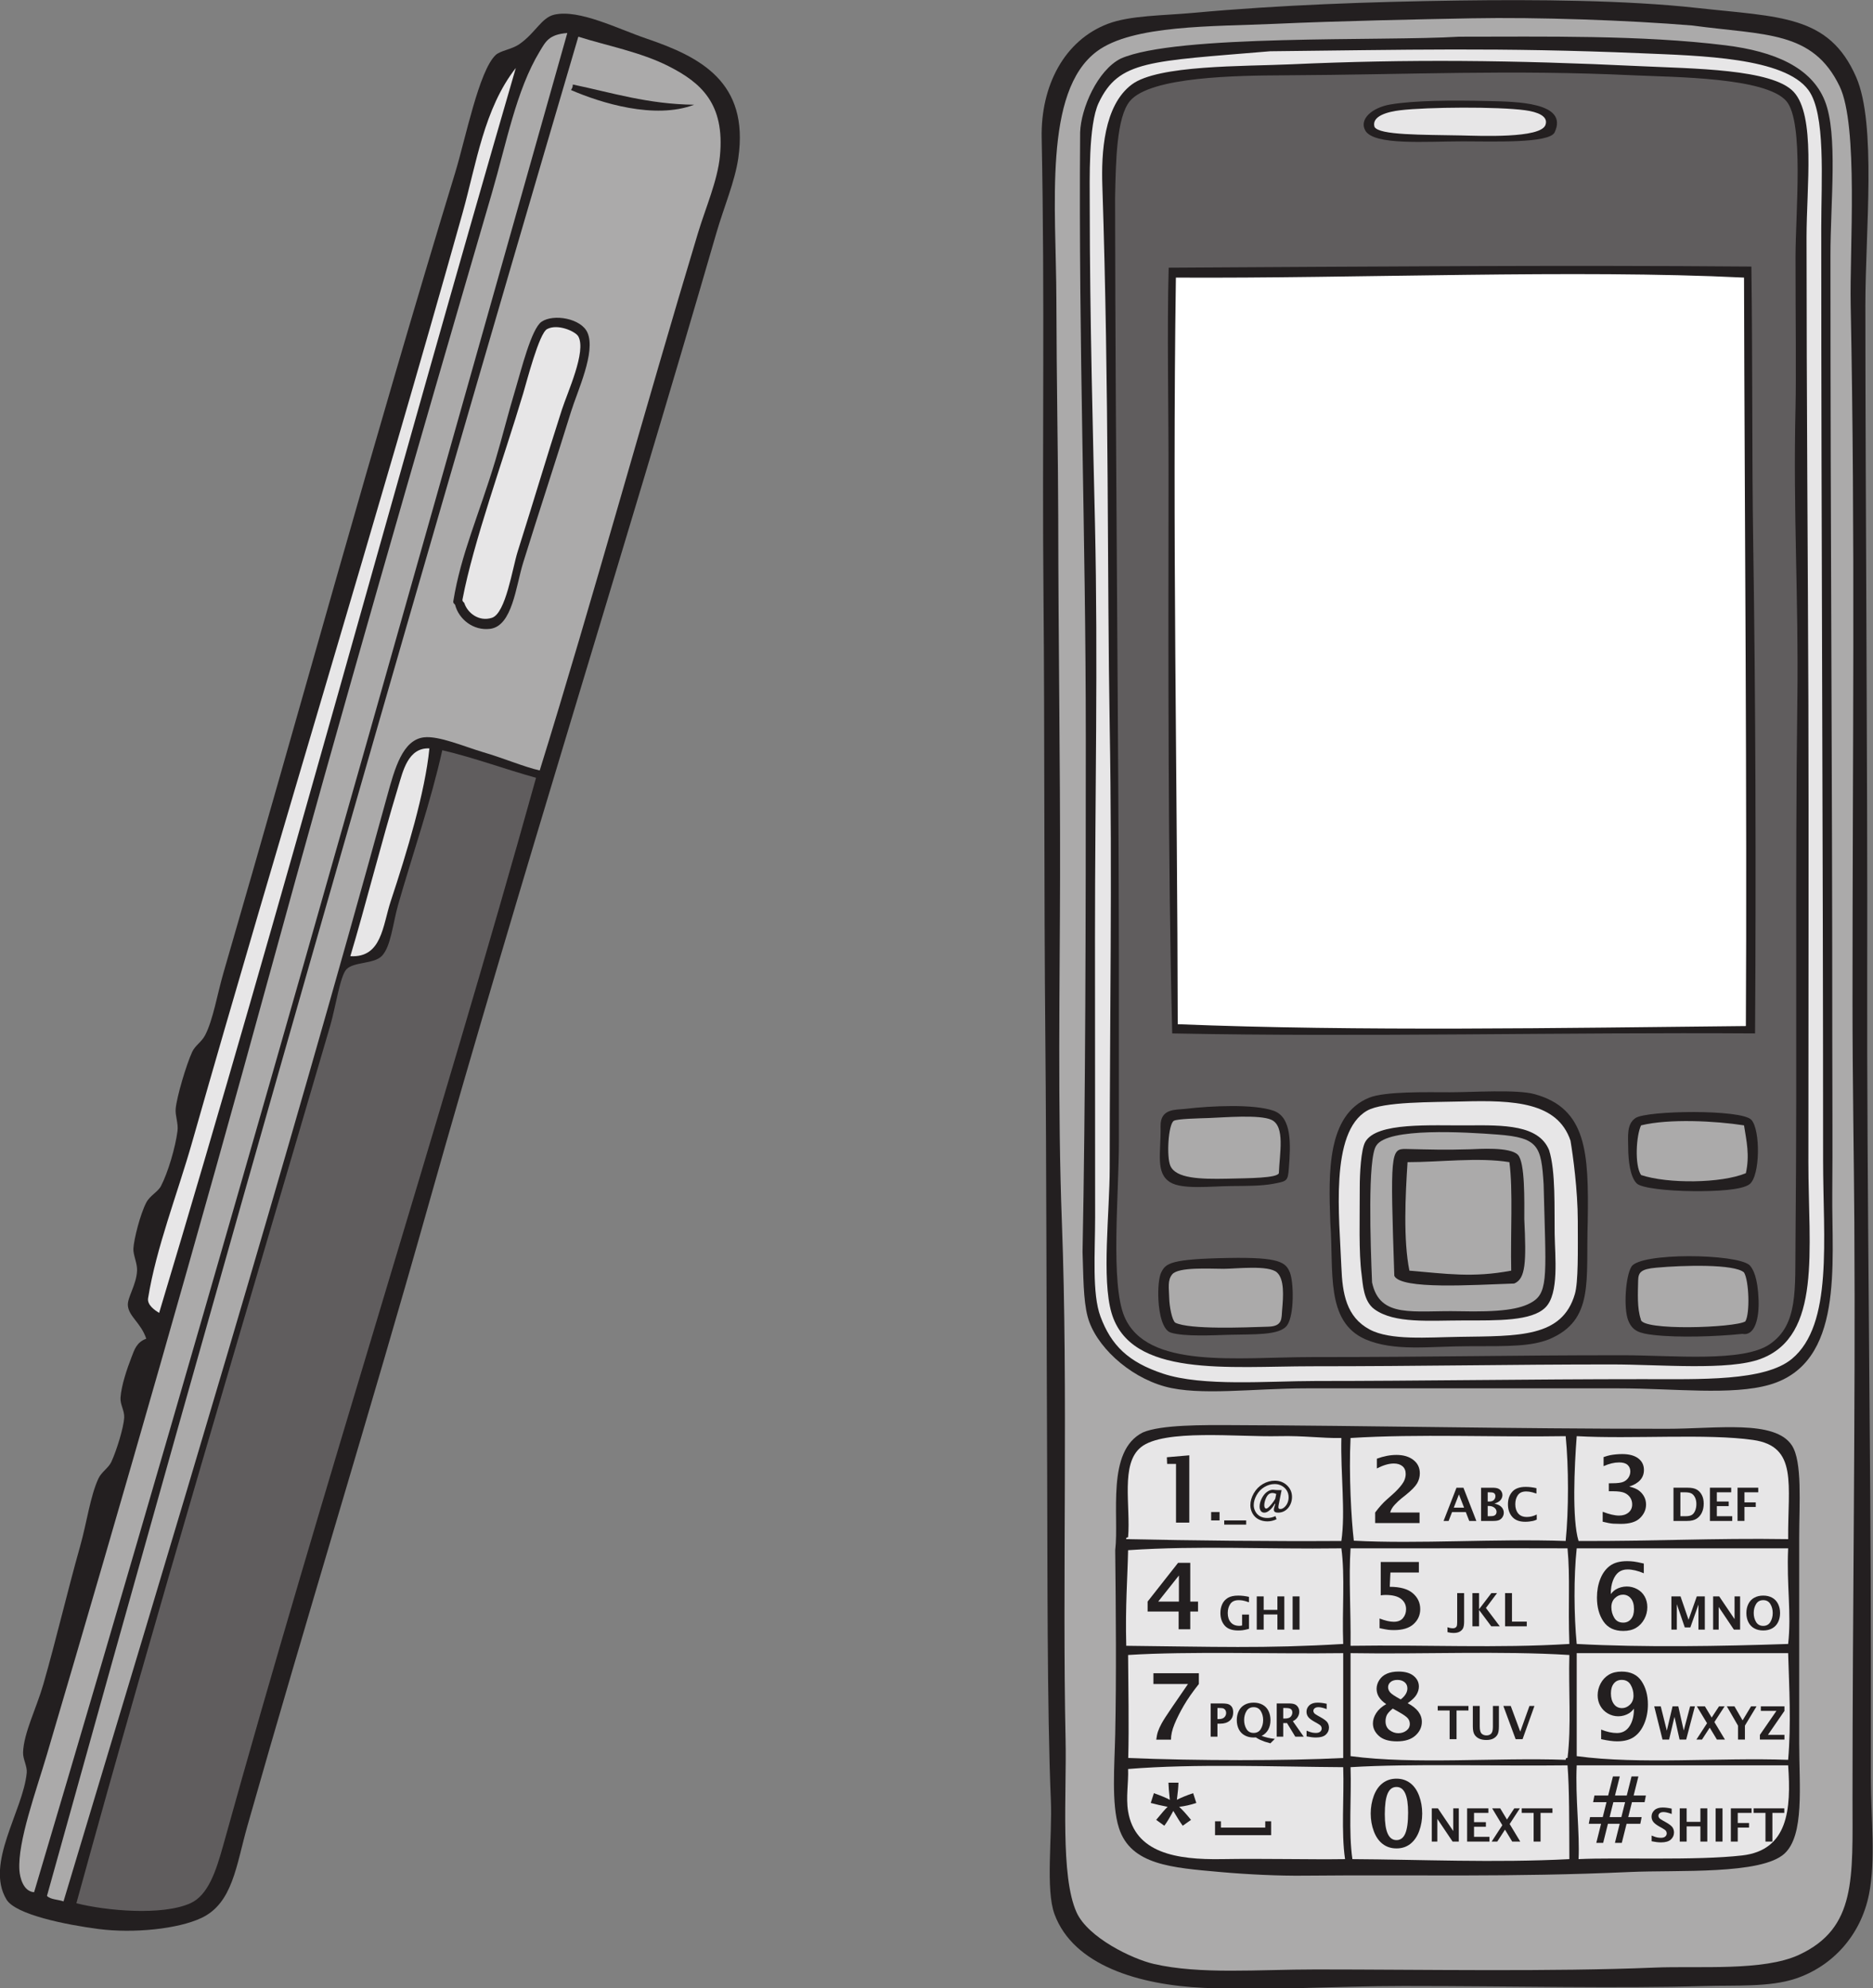 <?xml version="1.0" encoding="UTF-8" standalone="no"?>
<svg
   xmlns:dc="http://purl.org/dc/elements/1.1/"
   xmlns:cc="http://creativecommons.org/ns#"
   xmlns:rdf="http://www.w3.org/1999/02/22-rdf-syntax-ns#"
   xmlns:svg="http://www.w3.org/2000/svg"
   xmlns="http://www.w3.org/2000/svg"
   viewBox="0 0 651.8 691.707"
   height="691.707"
   width="651.8"
   xml:space="preserve"
   id="svg2"
   version="1.1"><rect x="0" y="0" width="651.8" height="691.707" fill="#808080" stroke="none"/><defs
     id="defs6" /><g
     transform="matrix(1.333,0,0,-1.333,0,691.707)"
     id="g10"><g
       transform="scale(0.1)"
       id="g12"><path
         id="path14"
         style="fill:#231f20;fill-opacity:1;fill-rule:evenodd;stroke:none"
         d="m 381.82,1694.91 c -13.871,41.43 -45.281,57.41 -47.996,86.41 -1.929,20.61 22.383,54.12 23.996,91.21 0.856,19.63 -10.5,40.94 -9.597,57.6 1.347,24.61 17.855,89.78 33.597,120 9.711,18.63 30.414,27.85 38.399,43.2 18.472,35.49 37.847,101.53 43.203,143.99 2.5,19.82 -6.367,39.23 -4.801,57.59 2.613,30.65 27.77,115.69 43.199,148.81 7.754,16.64 24.504,25.73 33.602,43.21 20.973,40.31 31.859,107.67 48,163.19 202.687,697.08 390.586,1386.6 604.798,2088 26.95,88.24 62.06,266.08 105.6,307.2 12.77,12.06 41.63,14.36 62.4,28.8 41.83,29.07 57.33,69.25 91.2,76.8 64.98,14.49 165.76,-37.17 240,-62.4 140.69,-47.82 268.73,-113.38 240,-312 -8.9,-61.52 -37.87,-128.67 -57.6,-196.8 C 1623.04,3727.73 1358.96,2896.75 1116.23,2035.71 967.047,1506.57 801.809,971.926 645.82,422.922 c -29.394,-103.457 -38.164,-201.387 -120,-240 -60.984,-28.77 -177.054,-40.762 -268.8,-28.789 -84.934,11.055 -216.2,37.48 -239.993,76.797 -56.824,93.886 43.52,231.875 52.797,331.187 1.559,16.684 -10.172,35.434 -9.598,52.793 1.66,50.957 35.008,115.707 52.8,177.621 33.676,117.168 62.36,240.899 96,359.999 17.871,63.28 26.356,130.86 47.993,177.6 7.738,16.7 26.265,27.42 33.601,43.2 14.344,30.82 32.262,90.63 33.609,115.2 1.04,19.18 -10.929,34.12 -9.605,52.79 2.316,32.72 17.5,76.33 28.797,105.61 7.609,19.72 13.254,38.69 38.398,47.98 v 0" /><path
         id="path16"
         style="fill:#abaaaa;fill-opacity:1;fill-rule:evenodd;stroke:none"
         d="M 1481.02,5102.92 C 1022.36,3479.99 566.301,1854.45 89.023,250.129 c -28.039,1.949 -37.098,37.773 -38.402,57.598 -4.879,74.199 43.523,205.933 72,302.402 198.262,671.521 396.242,1360.981 580.801,2035.191 188.687,689.31 381.658,1357.74 580.798,2040 38.1,130.52 63.22,267.98 124.8,369.6 15.5,25.57 23.68,44.27 72,48 v 0" /><path
         id="path18"
         style="fill:#abaaaa;fill-opacity:1;fill-rule:evenodd;stroke:none"
         d="m 122.621,240.52 c 452.438,1627.56 914.399,3245.61 1387.199,4852.8 75.98,-23.91 162.55,-40.05 235.2,-76.8 84.3,-42.64 148.02,-97.36 134.41,-235.2 -6.38,-64.55 -37.08,-133.63 -57.61,-201.6 -136,-450.34 -277.89,-967.22 -412.8,-1401.6 -41.32,9.34 -91.29,31.06 -148.8,48 -46.54,13.72 -114.73,43.12 -153.6,38.4 -55.49,-6.73 -75.83,-80.21 -96,-153.6 C 744.457,2142.41 450.879,1174.48 165.82,226.125 c -13.961,5.234 -33.906,4.492 -43.199,14.395 z m 1156.809,3307.2 c 58.35,7.21 67.34,111.57 86.39,172.8 42.65,137.07 86.27,269.05 124.8,393.6 16.95,54.77 65.07,155.92 43.2,206.4 -16.33,37.71 -88.84,50.02 -120,28.8 -26.61,-18.12 -53.65,-128.03 -67.2,-172.8 -19.9,-65.76 -36.59,-133.23 -52.8,-187.2 -43.37,-144.44 -90.58,-246.26 -110.4,-369.6 -0.92,-5.7 4.19,-7.24 4.8,-9.6 9.67,-37.35 47.47,-67.8 91.21,-62.4 z m 532.79,1368 c -121.67,1.53 -214.83,31.57 -316.8,52.8 0.21,-6.61 -2.26,-10.54 -4.8,-14.4 77.82,-33.81 218.4,-77.52 321.6,-38.4 v 0" /><path
         id="path20"
         style="fill:#605d5e;fill-opacity:1;fill-rule:evenodd;stroke:none"
         d="m 199.426,221.32 c 210.773,767.578 437.168,1519.43 662.394,2289.61 14.739,50.39 25.993,131.81 43.203,148.79 19.274,19.02 70.375,13.05 91.2,33.6 24.367,24.05 29.417,86.16 43.207,134.4 37.11,129.89 85.62,269.61 115.2,403.2 85.42,-20.18 162.13,-49.06 244.8,-72 C 1147.78,2254.89 840.582,1301.48 583.422,374.91 564.039,305.07 543.391,242.141 497.02,221.32 c -73.692,-33.086 -220.532,-19.55 -297.594,0 v 0" /><path
         id="path22"
         style="fill:#e7e6e7;fill-opacity:1;fill-rule:evenodd;stroke:none"
         d="M 1346.62,5011.72 C 1033.39,3934.57 733.328,2818.61 415.422,1762.12 c -11.067,7.01 -31.645,20.72 -28.801,38.4 21.277,132.34 76.106,270.66 115.199,408.01 226.598,795.99 480.934,1622.39 705.6,2423.99 36.41,129.91 56.03,272.89 139.2,379.2 v 0" /><path
         id="path24"
         style="fill:#e7e6e7;fill-opacity:1;fill-rule:evenodd;stroke:none"
         d="m 914.625,2693.32 c 38.969,129.75 80.609,296.08 124.805,441.6 12.51,41.2 25.67,103.19 81.59,100.8 -11.21,-114.36 -58.77,-271.42 -100.79,-398.4 -21.414,-64.66 -23.281,-148.66 -105.605,-144 v 0" /><path
         id="path26"
         style="fill:#e7e6e7;fill-opacity:1;fill-rule:evenodd;stroke:none"
         d="m 1212.23,3614.92 c -0.78,2.44 -5.9,3.85 -4.81,9.6 28.38,150.05 106.84,365.25 158.4,537.61 9.49,31.7 41.56,156.89 62.4,167.99 27.87,14.84 74.42,-6.1 81.6,-19.2 21.47,-39.17 -28.06,-144.92 -43.2,-192 -41.17,-128.04 -71.15,-230.34 -115.2,-369.6 -13.72,-43.38 -30.96,-161.18 -67.2,-172.8 -34.16,-10.95 -63.95,13.01 -71.99,38.4 v 0" /><path
         id="path28"
         style="fill:#231f20;fill-opacity:1;fill-rule:evenodd;stroke:none"
         d="m 2719.43,4829.32 c -2.7,135.74 59.05,254.45 172.79,297.6 58.57,22.22 143.6,21.26 225.6,28.8 221.95,20.41 458.2,28.79 693.11,32.05 194.64,2.69 434.94,1.06 618.87,-19.36 217.59,-24.16 345.08,-17.88 416.02,-180.69 53.52,-122.81 24,-401.67 24,-595.2 0,-496.89 6.01,-1241.95 4.8,-1747.2 -1.29,-538.94 9.6,-1258.88 9.6,-1790.41 0,-99.097 0,-204.668 0,-307.183 0,-104.161 12.93,-212.989 -4.79,-302.403 C 4857.96,137.023 4783.48,56.535 4687.42,24.523 4619.76,1.965 4530.6,7.59 4452.23,5.324 c -234.84,-6.777 -488.87,0 -787.21,0 -185.72,0 -351.58,-12.598 -523.2,-4.805 C 2973.14,8.176 2802.49,59.172 2753.02,192.531 c -24.02,64.785 -5.56,203.594 -9.6,297.598 -10.08,234.648 -8.65,637.691 -9.6,840.001 -1.91,404.04 -1.89,833.63 -4.8,1147.19 -3.71,399.05 -1.72,815.29 -4.8,1147.2 -3.8,408.33 3.66,777.71 -4.79,1204.8 v 0" /><path
         id="path30"
         style="fill:#e7e6e7;fill-opacity:1;fill-rule:evenodd;stroke:none"
         d="m 2858.63,3821.32 c -4.65,208.72 -13.68,541.84 -13.68,830.4 0,67.31 -3.8,211.42 23.27,268.8 52.55,111.41 132.03,108.1 447.73,134.78 352.26,3.68 599.19,10.38 968.27,-5.18 157.12,-6.62 374.05,-11.14 436.8,-96 45.74,-61.83 33.6,-233.53 33.6,-360 0.01,-833.74 4.81,-1577.88 4.81,-2433.6 0,-205.53 26.64,-428.91 -81.61,-518.4 -71.11,-58.79 -238.76,-52.79 -388.8,-52.79 -297.69,0 -587.2,-4.81 -854.4,-4.81 -124.35,0 -294.86,-15.19 -398.4,19.2 -90.99,30.22 -135.24,73.93 -163.2,148.81 -22.39,59.98 -14.04,165.1 -14.04,259.2 0,268.81 -0.35,445.18 -0.35,729.59 0,380.38 8.06,716.51 0,1080 z m 38.39,-528 c 6.87,-393.24 0,-762.02 0,-1152 0,-117.56 -21.38,-290.16 4.8,-379.2 49.77,-169.22 304.57,-139.2 523.2,-139.2 285.67,0 513.91,4.81 782.4,4.81 127.6,0 305.55,-16.72 388.8,14.39 160.59,60.02 124.8,284.3 124.8,513.59 0,406.47 1.18,839.18 0,1200.01 -1.08,332.76 -4.8,813.11 -4.8,1214.4 0,131.65 24.08,317.04 -33.6,379.2 -55.89,60.24 -263.54,60.5 -403.19,67.2 -328.01,15.74 -605.17,18.52 -907.2,4.8 -127.12,-5.77 -349.12,-1.44 -417.61,-52.8 -73.51,-55.11 -79.6,-179.3 -76.81,-264 17.73,-539.13 12.46,-1024.52 19.21,-1411.2 v 0" /><path
         id="path32"
         style="fill:#605d5e;fill-opacity:1;fill-rule:evenodd;stroke:none"
         d="m 2921.02,2693.32 c -0.65,592.09 -8.95,1273.22 -9.97,1978.54 1.92,97.55 3.95,211.5 38.77,253.46 53.45,64.4 284.03,66.56 403.2,67.2 332.79,1.79 591.38,15.15 912,0 104.14,-4.92 344.26,-4.79 398.4,-67.2 46.83,-53.97 24,-292.09 24,-408 0,-154.47 1.95,-310.67 0,-393.6 -6.4,-273.16 8.22,-499.04 4.81,-758.4 -6.12,-464.52 -0.1,-922.52 -4.81,-1411.19 -1.28,-132.56 7.07,-222.69 -67.19,-273.61 -70.29,-48.18 -253.6,-28.79 -384.01,-28.79 -312.02,0 -476.79,-4.8 -811.2,-4.8 -194.24,0 -430.74,-32.76 -489.6,105.6 -36.74,86.35 -14.4,317.74 -14.4,456 0,168.18 0.17,335.66 0,484.79 z m 288,-988.19 c 62.84,1.78 132.7,-2.52 151.51,25.19 18.9,27.88 16.78,113.25 6.89,137.41 -10.79,26.36 -26.04,40.35 -160.3,37.91 -152.47,-2.78 -163.72,-13.95 -175.69,-37.91 -5.83,-11.66 -8.83,-41.06 -7.24,-71.35 2.05,-38.97 11.71,-79.43 32.67,-85.74 35.92,-10.8 110.34,-6.7 152.16,-5.51 z m -153.6,397.79 c 31.65,-19.04 104.93,-10.15 158.4,-9.59 39.28,0.41 78.99,-0.1 110.9,6.02 34.98,6.72 37.37,6.68 39.91,39.39 4.88,62.89 8.7,134.63 -40.41,151.39 -51.49,17.56 -159.83,12.91 -230.99,4.57 -23.12,-2.72 -64.38,1.74 -63.39,-45.33 1.46,-69.03 -14.46,-122.35 25.58,-146.45 z m -4.79,1848 c -0.6,-495.47 -1.63,-1009.37 9.6,-1459.19 504.16,-9.98 1017.7,3.28 1521.6,0 2.85,428.95 1.31,875.73 -4.81,1276.79 -3.61,236.85 -1.36,466.96 -4.79,724.8 -501.62,4.13 -1014.87,-0.17 -1521.23,-2.95 -4.44,-159.68 -0.19,-372.87 -0.37,-539.45 z m 513.59,-2257.47 c 76.34,-32.68 166.38,-18.24 269.33,-18.24 107.68,0 162.83,-0.59 210.67,18.24 118.73,50 95.55,152.83 100.8,308.67 2.56,177.56 -1.99,293.65 -139.2,331.21 -46.43,12.7 -161,4.79 -220.8,4.79 -60.62,0 -169.22,2.85 -211.2,-14.4 -109.59,-45 -105.67,-195.37 -100.8,-326.4 9.21,-128.48 -13.16,-257.29 91.2,-303.87 z m 254.41,3126.64 c 79.89,0 226.31,-5.68 240,23.63 36.87,79.01 -101.12,79.89 -172.81,81.6 -95.7,2.29 -193.28,1.67 -255.87,-8.86 -47.46,-7.98 -82.42,-38.25 -65.73,-67.94 22.3,-39.62 158.12,-28.43 254.41,-28.43 z m 499.19,-3115.57 c 64.57,-7.22 160.22,-4.23 231.14,2.99 32.87,-6.38 43.64,42.05 42.09,87.58 -2.05,60.21 -14.59,82.38 -23.63,91.84 -34.63,30.29 -285.3,33.28 -308.25,-3.91 -15.54,-25.18 -21.06,-108.09 -8.54,-140.1 10.91,-27.93 28.77,-34.1 67.19,-38.4 z m -45,395.71 c 12.02,-12.05 78.14,-19.57 147.89,-20.16 59.94,-0.51 126.88,2.83 146.71,18.05 28.03,21.54 28.74,141.79 4.81,168.01 -25.75,28.18 -272.79,24.62 -302.41,4.8 -23.71,-15.9 -19.3,-47.46 -19.19,-76.8 0.12,-34.74 5.06,-76.72 22.19,-93.9 v 0" /><path
         id="path34"
         style="fill:#abaaaa;fill-opacity:1;fill-rule:evenodd;stroke:none"
         d="m 3311.64,1726.28 c -64.2,-2.09 -205.71,-7.93 -243.32,10.35 -8.79,6.29 -15.47,43.3 -15.93,63.99 -0.59,26.58 -4.92,46.91 7.84,62.3 16.33,19.75 98,14.4 134.39,14.4 32.04,0 117.35,10.47 139.2,-9.59 19.66,-18.07 16.41,-62.39 13.45,-96.76 -1.98,-22.93 1.73,-43.48 -35.63,-44.69 v 0" /><path
         id="path36"
         style="fill:#abaaaa;fill-opacity:1;fill-rule:evenodd;stroke:none"
         d="m 3338.63,2126.93 c -4.86,-12.88 -76.99,-13.09 -133.77,-14.36 -73.01,-1.64 -135.16,0.78 -149.44,33.56 -10.45,23.98 -5.44,108.16 8.86,117.42 8.4,5.43 67.11,6.52 91.94,7.38 37.33,1.27 132.69,9.59 163.21,-4.8 36.17,-17.08 21.03,-87.92 19.2,-139.2 v 0" /><path
         id="path38"
         style="fill:#ffffff;fill-opacity:1;fill-rule:evenodd;stroke:none"
         d="m 3069.82,4464.52 c 475.92,-2.68 1040.62,21.83 1483.2,0 1.58,-633.9 8.11,-1362.33 4.8,-1953.59 -481.84,-4.92 -1009.31,-14.2 -1483.2,4.8 -0.88,623 -14.35,1293.98 -4.8,1948.79 v 0" /><path
         id="path40"
         style="fill:#e7e6e7;fill-opacity:1;fill-rule:evenodd;stroke:none"
         d="m 3501.82,1882.12 c -4.92,128.24 -31.18,351.95 67.2,408.01 42.07,23.96 170.26,21.85 249.61,24 133.81,3.6 247.39,-1.7 281.34,-102.28 6.53,-39.03 18.89,-128.52 19.06,-209.4 0.17,-80.86 1.43,-159.74 -7.6,-190.86 -33.16,-114.08 -146,-109.47 -302.41,-111.87 -83.22,-1.27 -179.27,-9.69 -233.34,19.2 -61,32.6 -71.2,93.77 -73.86,163.2 z m 86.4,-110.39 c 52.46,-37.85 142.89,-29.18 232.25,-29.18 90.74,0 178.28,-1.89 214.15,33.97 35.98,35.97 24.97,131.83 24.01,192.01 -1.04,63.9 3.09,163.79 -14.6,218.75 -27.17,65.86 -117.9,65.25 -211.01,64.45 -98.22,-0.86 -239.07,9.02 -268.8,-43.2 -11.23,-19.75 -14.47,-83.32 -14.4,-120 0.17,-78.54 -2.89,-168.77 4.8,-225.61 3.34,-24.65 4.34,-70.1 33.6,-91.19 v 0" /><path
         id="path42"
         style="fill:#abaaaa;fill-opacity:1;fill-rule:evenodd;stroke:none"
         d="m 3581.94,1841.87 c -4.14,99.1 -11.9,325.43 11.08,357.05 29.59,47.89 234.03,35.07 316.8,28.81 106.8,-8.11 113.84,-30.12 120,-129.61 5.49,-228.44 13.97,-280.74 -28.8,-306.82 -32.51,-20.41 -86.3,-27.13 -191.63,-24.75 -118.56,2.66 -207.12,-20.17 -227.45,75.32 z m 58.13,17.01 c 17.56,-36.37 205.67,-23.56 312.95,-19.96 30.12,12.24 31.69,56.31 26.37,168.01 0,44.59 2.43,148.22 -16.76,167.98 -20.65,21.27 -102.49,15.08 -124.81,14.42 -66.47,-2.01 -104.98,-0.61 -167.25,0.76 -40.43,0.82 -41.28,-9.02 -30.5,-331.21 v 0" /><path
         id="path44"
         style="fill:#e7e6e7;fill-opacity:1;fill-rule:evenodd;stroke:none"
         d="m 3588.22,4858.12 c -8.06,28.79 36.43,39.55 67.2,43.2 70.93,8.41 254.64,9.75 326.4,0 31.37,-4.27 61.19,-15.17 52.8,-38.41 -12.85,-35.6 -170.93,-28.34 -220.79,-27.32 -99.1,2.04 -214.28,0.18 -225.61,22.53 v 0" /><path
         id="path46"
         style="fill:#abaaaa;fill-opacity:1;fill-rule:evenodd;stroke:none"
         d="m 3674.62,2155.71 c 83.52,-0.13 185.29,13.13 265.85,0 9.8,-71.42 2.56,-189.47 4.8,-283.18 -100.54,-19 -169.67,-8.07 -265.84,0 -16.12,79.83 -10.57,196.19 -4.81,283.18 v 0" /><path
         id="path48"
         style="fill:#abaaaa;fill-opacity:1;fill-rule:evenodd;stroke:none"
         d="m 4323.48,1880.23 c 71.25,6.54 205.41,9.96 229.54,-12.5 13.09,-21.47 15.91,-106.78 3.44,-127.66 -26.94,-16.78 -273.16,-25.43 -272.85,5.43 -9.96,28.63 -7.69,68.59 -7,101.33 0.47,21.7 7.71,29.8 46.87,33.4 v 0" /><path
         id="path50"
         style="fill:#abaaaa;fill-opacity:1;fill-rule:evenodd;stroke:none"
         d="m 4284.22,2251.73 c 73.04,17.95 194.44,11.6 268.8,0 6.42,-41.09 15.24,-77.68 4.8,-124.8 -64.09,-26.8 -204.06,-28.05 -273.6,-4.81 -17.21,26 -12.78,102.74 0,129.61 v 0" /><path
         id="path52"
         style="fill:#abaaaa;fill-opacity:1;fill-rule:evenodd;stroke:none"
         d="m 2762.62,3845.32 c -0.15,137.29 -4.34,350.06 -4.8,561.6 -0.53,241.94 -34.85,543.14 105.6,648 93.53,69.84 304.11,64.67 465.6,72 163.56,7.43 376.68,11.84 513.6,14.4 171.74,3.22 407.04,-4.85 575.67,-18.83 190.23,-25.78 314.19,-13.01 384.33,-158.77 49.38,-102.62 25.92,-425.29 28.81,-571.2 12.05,-610.41 4.79,-1157.76 4.79,-1819.19 0,-207.32 3.82,-414.31 4.8,-576.01 3.05,-501.37 -4.8,-1001 -4.8,-1502.41 0,-208.902 10.46,-338.14 -139.2,-407.984 -93.63,-43.691 -261.33,-28.672 -379.2,-33.598 -263.68,-11.051 -608.09,-4.801 -883.2,-4.801 -152.1,0 -301.74,-13.379 -422.39,14.395 -56.55,13.027 -171.69,68.57 -201.62,134.394 -43.04,94.707 -25.75,309.2 -28.79,451.211 -8.68,404.673 6.7,918.883 -9.6,1348.793 -11.36,299.76 -5.32,622.94 -4.8,902.4 0.55,299.41 -4.42,605.1 -4.8,945.6 z m 57.22,998.21 c -4.31,-564.87 14.78,-1037.3 14.78,-1583.81 0,-467.22 -0.73,-950.06 -8.49,-1338.46 2.3,-60.8 1.6,-124.59 13.3,-168.73 19.77,-74.79 105.41,-155.8 201.59,-182.4 90.42,-25.02 232.73,-4.81 369.61,-4.81 266.1,0 539.74,0 815.99,0 141.77,0 295.5,-19.06 393.61,9.59 194.8,56.94 161.45,314.69 163.19,499.22 1.13,119.36 0,268.83 0,403.19 0,741.77 -4.79,1277.65 -4.79,2044.81 0,139.1 19.87,316.54 -14.41,403.19 -35.05,88.64 -132.72,129.67 -258.68,145.43 -218.33,27.31 -476.74,22.57 -696.52,22.57 -197.35,-12.19 -739.08,6.97 -883.39,-57.22 -60.26,-30.39 -103.66,-129.35 -105.79,-192.57 z m 91.58,-3700.61 c 1.72,-157.908 3.16,-328.768 0,-479.998 -1.69,-81.192 -10.33,-182.109 9.6,-244.805 30.96,-97.344 139.48,-103.984 264,-115.195 74.05,-6.66 155.29,-10.195 216,-9.594 293.77,2.875 543.59,-4.527 854.4,9.594 124.3,5.644 342.71,-7.68 403.21,48.008 52.5,48.32 38.39,176.64 38.39,287.988 0,192.109 0,346.152 0,537.602 0,87.96 8.66,197.65 -19.2,240 -44.34,67.44 -194.66,43.2 -326.39,43.2 -422.31,0 -767.24,8.3 -1137.61,9.61 -70.5,0.25 -182.84,1.42 -230.4,-19.2 -96.17,-48.18 -61.35,-216.17 -72,-307.21 v 0" /><path
         id="path54"
         style="fill:#e7e6e7;fill-opacity:1;fill-rule:evenodd;stroke:none"
         d="m 2940.23,1171.73 c -0.89,4.08 1.86,4.51 4.79,4.79 7.03,82.07 -20.47,191.69 33.61,235.21 59.83,48.15 251.56,26.25 360,28.79 65.43,1.54 111.87,-5.74 163.19,-4.81 -2.26,-94.45 11.09,-193.04 0,-268.78 -191.39,-1.12 -388.94,1.11 -561.59,4.8 z m 129.91,43.09 v 153.28 h -23.2 l -0.71,17.36 58.59,5.04 v -175.68 h -34.68 z m 91.72,5.8 v 21.93 h 21.94 v -21.93 h -21.94 z m 34.12,-10.94 v 10.94 h 57.35 v -10.94 h -57.35 z m 136.64,14.02 c -7.93,-3.73 -15.89,-5.6 -23.85,-5.6 -8.47,0 -16.14,1.78 -23.03,5.29 -6.88,3.54 -12.2,8.73 -15.94,15.59 -3.73,6.85 -5.59,13.9 -5.59,21.15 0,10.35 2.96,20.74 8.9,31.17 5.95,10.43 13.91,18.54 23.87,24.34 9.95,5.78 20.31,8.67 31.07,8.67 12.66,0 23.33,-4.1 31.96,-12.29 8.63,-8.22 12.95,-18.34 12.95,-30.41 0,-7.11 -1.57,-13.88 -4.69,-20.27 -3.13,-6.41 -7.44,-11.41 -13,-15.04 -5.52,-3.61 -11.68,-5.43 -18.47,-5.43 -7.49,0 -11.23,2.48 -11.23,7.44 0,1.45 0.21,3.07 0.65,4.87 0.42,1.75 1.49,5.39 3.17,10.84 h -1.42 c -3.28,-6.23 -7.53,-11.66 -12.72,-16.28 -5.19,-4.58 -10.05,-6.87 -14.56,-6.87 -4.01,0 -7.06,1.51 -9.19,4.47 -2.11,2.99 -3.17,6.78 -3.17,11.37 0,6.84 1.87,13.93 5.58,21.27 3.71,7.32 8.21,12.95 13.48,16.86 5.31,3.92 10.57,5.87 15.87,5.87 1.1,0 2.57,-0.13 4.44,-0.41 2.75,-0.35 5.71,-0.54 8.95,-0.54 h 9.18 l -7.65,-38.13 c -0.22,-1.15 -0.41,-2.3 -0.54,-3.4 -0.15,-1.09 -0.22,-2.16 -0.22,-3.22 0,-1.95 0.52,-3.22 1.54,-3.77 1.03,-0.58 2.27,-0.88 3.74,-0.88 3.39,0 6.81,1.51 10.26,4.52 3.49,3 6.21,6.77 8.19,11.32 1.99,4.59 2.99,9.48 2.99,14.71 0,6.7 -1.63,12.66 -4.87,17.83 -3.27,5.2 -7.68,9.28 -13.22,12.27 -5.52,2.98 -11.55,4.49 -18.08,4.49 -9.38,0 -18.36,-2.56 -26.95,-7.66 -8.61,-5.11 -15.39,-12.13 -20.43,-21.11 -5.04,-8.99 -7.56,-17.81 -7.56,-26.46 0,-5.65 1.46,-11.18 4.42,-16.61 2.97,-5.43 7.1,-9.55 12.35,-12.42 5.28,-2.87 11.53,-4.31 18.76,-4.31 7.08,0 14.1,1.62 21.12,4.92 l 2.94,-8.15 z m -3.43,53.25 2.61,12.71 c -3.64,1.68 -6.86,2.52 -9.63,2.52 -4.44,0 -8.08,-1.37 -10.97,-4.1 -2.9,-2.74 -5.39,-6.9 -7.49,-12.52 -2.1,-5.59 -3.15,-10.84 -3.15,-15.76 0,-2.5 0.49,-4.53 1.49,-6.1 0.96,-1.58 2.12,-2.36 3.5,-2.3 1.49,0.09 3.32,0.99 5.46,2.73 2.14,1.72 5.06,4.85 8.79,9.36 3.72,4.49 6.84,9 9.39,13.46 v 0" /><path
         id="path56"
         style="fill:#e7e6e7;fill-opacity:1;fill-rule:evenodd;stroke:none"
         d="m 3525.82,1435.71 c 177.69,11.14 375.94,1.67 561.6,4.81 7.97,-80.2 7.97,-193.4 0,-273.59 -185.66,6.32 -383.42,-8.29 -553.1,0.72 -6.41,54.35 -13.28,172.95 -8.5,268.06 z m 64.2,-221.93 v 27.42 c 10.48,14.04 20.64,25.41 30.48,33.97 l 14.16,12.56 c 10.16,8.96 18.56,17.85 25.16,26.64 6.6,8.81 9.93,17.97 9.93,27.59 0,8.66 -2.81,15.38 -8.41,20.1 -5.56,4.71 -13.12,7.07 -22.68,7.07 -12.64,0 -27.4,-4.27 -44.2,-12.87 v 25.43 c 17.68,6.56 34.76,9.85 51.24,9.85 18.19,0 32.93,-4.36 44.12,-13.09 11.24,-8.67 16.84,-20.35 16.84,-34.96 0,-9.2 -2.35,-17.91 -7.08,-26.08 -4.76,-8.16 -14.56,-18.24 -29.47,-30.27 l -11.77,-9.37 c -5.16,-4.16 -10.8,-9.48 -16.91,-15.96 -6.16,-6.47 -10.21,-13.32 -12.17,-20.61 h 76.68 v -27.42 h -115.92 z m 178.64,5.45 33.72,86.72 h 18.1 l 33.72,-86.72 h -18.54 l -9,23.15 h -35.86 l -8.99,-23.15 h -13.15 z m 26.62,34.69 h 26.9 l -13.44,34.57 -13.46,-34.57 z m 71.24,-34.69 v 86.72 h 29.26 c 7.06,0 12.29,-0.8 15.68,-2.38 3.4,-1.57 6.06,-3.91 7.98,-7.02 1.92,-3.12 2.88,-6.4 2.88,-9.88 0,-4.37 -1.52,-8.53 -4.54,-12.52 -3.01,-3.96 -8.42,-7.15 -16.22,-9.63 6.21,-1.52 10.96,-3.41 14.24,-5.68 3.3,-2.27 5.8,-4.96 7.5,-8.09 1.7,-3.12 2.54,-6.48 2.54,-10.07 0,-3.91 -1,-7.54 -3,-10.92 -2,-3.38 -4.74,-5.98 -8.24,-7.8 -3.47,-1.83 -8.86,-2.73 -16.12,-2.73 h -31.96 z m 17.34,50.63 h 3.87 c 5.43,0 9.49,1.36 12.19,4.08 2.7,2.69 4.06,6.01 4.06,9.92 0,2.07 -0.39,3.87 -1.2,5.39 -0.82,1.52 -2.21,2.7 -4.19,3.54 -2.01,0.84 -5.82,1.26 -11.51,1.26 h -3.22 v -24.19 z m 0,-38.32 h 3.46 c 6.27,0 10.54,0.41 12.8,1.25 2.26,0.8 3.98,2.12 5.15,3.96 1.14,1.86 1.71,3.87 1.71,6.07 0,4.32 -1.88,7.95 -5.66,10.96 -3.78,2.97 -8.55,4.47 -14.36,4.47 h -3.1 v -26.71 z m 128.03,-8.85 c -3.79,-1.68 -7.1,-2.81 -9.91,-3.46 -2.82,-0.62 -6,-1.13 -9.58,-1.54 -3.58,-0.41 -7.1,-0.61 -10.58,-0.61 -15.16,0 -26.46,4.28 -33.92,12.83 -7.46,8.54 -11.2,19.44 -11.2,32.68 0,13.32 3.72,24.24 11.16,32.75 7.44,8.52 19.14,12.78 35.08,12.78 9.4,0 18.78,-1.12 28.12,-3.34 v -14.12 c -4.5,1.56 -8.16,2.69 -11.02,3.41 -2.84,0.73 -5.56,1.27 -8.11,1.63 -2.57,0.33 -5.11,0.52 -7.65,0.52 -9.96,0 -17.18,-3.2 -21.68,-9.61 -4.5,-6.42 -6.74,-14.33 -6.74,-23.77 0,-9.92 2.54,-17.96 7.64,-24.08 5.11,-6.15 12.7,-9.2 22.78,-9.2 8.4,0 16.92,2.13 25.61,6.43 v -13.3 0" /><path
         id="path58"
         style="fill:#e7e6e7;fill-opacity:1;fill-rule:evenodd;stroke:none"
         d="m 4116.22,1440.52 c 144.76,-8.07 341.22,7.27 460.8,-9.96 117.02,-16.88 90.09,-116.21 91.2,-258.83 -197.63,3.05 -355.99,-5.9 -547.2,-4.8 -17.23,55.86 -10.92,195.02 -4.8,273.59 z m 67.81,-223.32 v 26 c 17.2,-6.65 31.44,-9.97 42.76,-9.97 10,0 18.24,2.64 24.65,7.91 6.39,5.3 9.6,12.37 9.6,21.29 0,6.49 -1.68,12.37 -5.04,17.6 -3.37,5.27 -8.29,9.4 -14.73,12.33 -6.43,2.91 -16.64,4.39 -30.52,4.39 h -10.68 v 20.72 l 9.04,0.12 c 13.25,0 22.8,1.21 28.57,3.57 5.8,2.39 10.31,6.08 13.59,11.08 3.28,5 4.92,10.39 4.92,16.15 0,6.97 -2.35,12.64 -7.08,17.01 -4.72,4.36 -12.08,6.55 -22.08,6.55 -12.64,0 -26.2,-3.23 -40.64,-9.71 v 23.67 c 7.28,2.48 13.04,4.16 17.28,4.96 4.24,0.84 9.24,1.52 14.92,2.09 5.73,0.51 11.13,0.8 16.21,0.8 18.19,0 32.23,-3.77 42.11,-11.25 9.88,-7.52 14.8,-17.6 14.8,-30.23 0,-10.24 -3.19,-18.97 -9.56,-26.17 -6.36,-7.23 -15.96,-12.95 -28.76,-17.19 11.16,-2.56 19.72,-6.13 25.61,-10.72 5.91,-4.57 10.43,-9.97 13.55,-16.16 3.13,-6.21 4.68,-12.89 4.68,-19.98 0,-13.1 -5.16,-24.82 -15.52,-35.11 -10.36,-10.28 -27.08,-15.4 -50.23,-15.4 -6.09,0 -12.52,0.16 -19.37,0.51 -6.84,0.37 -16.2,2.09 -28.08,5.14 z m 184.83,2.03 v 86.72 h 37.32 c 9.99,0 17.78,-1.6 23.33,-4.81 5.59,-3.18 10.01,-7.91 13.3,-14.14 3.3,-6.23 4.96,-13.77 4.96,-22.59 0,-8.64 -1.57,-16.35 -4.71,-23.13 -3.15,-6.82 -7.72,-12.19 -13.74,-16.13 -6.02,-3.93 -14.26,-5.92 -24.72,-5.92 h -35.74 z m 18.03,12.31 h 13.49 c 7.01,0 12.39,1.09 16.14,3.28 3.73,2.18 6.67,5.88 8.84,11.09 2.18,5.23 3.25,11.05 3.25,17.44 0,6.11 -1.05,11.56 -3.15,16.29 -2.12,4.73 -5.04,8.32 -8.76,10.76 -3.74,2.42 -10.04,3.65 -18.91,3.65 h -10.9 v -62.51 z m 77.13,-12.31 v 86.72 h 55.49 v -11.9 h -37.45 v -24.17 h 30.96 v -11.96 h -30.96 v -26.38 h 40.21 v -12.31 h -58.25 z m 72.07,0 v 86.72 h 54.05 v -11.9 h -36.01 v -26.36 h 29.5 v -11.96 h -29.5 v -36.5 h -18.04 v 0" /><path
         id="path60"
         style="fill:#e7e6e7;fill-opacity:1;fill-rule:evenodd;stroke:none"
         d="m 2945.02,1142.92 c 189,12.48 353.46,2.05 556.8,4.81 9.85,-72.78 1.64,-159.417 4.8,-249.613 -204.92,-12.344 -340.37,-7.109 -566.39,-4.789 -2.68,105.863 3.47,178.162 4.79,249.592 z m 131.96,-206.428 v 46.274 h -81 v 25.994 l 79.61,101.17 h 31.75 v -101.17 h 20.29 v -25.994 h -20.29 v -46.274 h -30.36 z m -53.28,72.268 h 54.01 v 68.09 l -54.01,-68.09 z m 237.01,-71.209 c -7.73,-1.992 -13.37,-3.184 -16.89,-3.598 -3.54,-0.406 -7.28,-0.625 -11.22,-0.625 -16.26,0 -28.08,4.301 -35.46,12.934 -7.38,8.593 -11.09,19.511 -11.09,32.715 0,8.613 1.63,16.406 4.87,23.283 3.24,6.89 8.16,12.3 14.73,16.23 6.58,3.92 15.51,5.9 26.77,5.9 9.47,0 18.9,-1.14 28.23,-3.36 v -14.1 c -7.86,2.69 -13.49,4.29 -16.93,4.78 -3.44,0.51 -6.72,0.76 -9.84,0.76 -10.16,0 -17.49,-3.28 -21.94,-9.84 -4.48,-6.544 -6.73,-14.513 -6.73,-23.829 0,-10.196 2.65,-18.301 7.93,-24.317 5.28,-6.035 12.7,-9.023 22.28,-9.023 2.06,0 4.48,0.293 7.26,0.879 v 28.515 h 18.03 v -37.304 z m 20.23,-2.051 v 86.72 h 18.04 v -35.197 h 35.88 v 35.197 h 18.04 V 935.5 h -18.04 v 39.551 h -35.88 V 935.5 h -18.04 z m 93.64,0 v 86.72 h 18.04 V 935.5 h -18.04 v 0" /><path
         id="path62"
         style="fill:#e7e6e7;fill-opacity:1;fill-rule:evenodd;stroke:none"
         d="m 3525.82,1147.73 c 194.34,-0.39 383.5,0.68 566.41,0 7.23,-76.59 1.14,-144.34 4.79,-249.613 -189.64,-11.601 -372,-1.777 -571.2,-4.789 1.06,90.332 -5.06,178.192 0,254.402 z m 75.72,-208.363 v 25.196 c 14.76,-5.704 27.12,-8.555 37.05,-8.555 10.84,0 18.91,3.277 24.23,9.805 5.32,6.523 7.96,14.16 7.96,22.988 0,11.172 -4.4,20.179 -13.2,27.009 -8.76,6.84 -22.24,10.24 -40.35,10.24 -4.21,0 -8.45,-0.32 -12.65,-1.04 v 87.07 h 99.6 v -27.42 h -74.28 l -1.76,-37.36 c 27.05,0 47.05,-5.57 60.04,-16.64 13,-11.1 19.53,-24.96 19.53,-41.605 0,-15.489 -5.77,-28.438 -17.25,-38.965 -11.48,-10.527 -28.52,-15.762 -51.2,-15.762 -5.44,0 -10.4,0.235 -14.8,0.762 -4.44,0.527 -12.08,1.914 -22.92,4.277 z m 177.39,-10.429 -0.12,12.89 c 4.67,-1.836 9.53,-2.754 14.54,-2.754 2.1,0 3.95,0.391 5.56,1.168 1.6,0.785 2.88,2.055 3.84,3.813 0.95,1.758 1.44,5.39 1.44,10.898 v 75.937 h 18.1 v -74.003 c 0,-8.125 -0.92,-14.043 -2.79,-17.754 -1.86,-3.711 -4.79,-6.68 -8.86,-8.945 -4.04,-2.247 -9.4,-3.36 -16.08,-3.36 -4.95,0 -10.17,0.703 -15.63,2.11 z m 65.05,15.234 v 86.718 h 17.34 v -42.089 l 32.14,42.089 h 14.8 l -29.04,-38.812 36.26,-47.906 h -22.32 l -31.84,42.656 v -42.656 h -17.34 z m 85.2,0 v 86.718 h 18.04 v -74.413 h 38.62 v -12.305 h -56.66 v 0" /><path
         id="path64"
         style="fill:#e7e6e7;fill-opacity:1;fill-rule:evenodd;stroke:none"
         d="m 4116.22,1147.73 c 184.01,0 368,0 552,0 -4.38,-96.62 9.03,-169.769 0,-249.613 -174.84,-5.957 -377.74,-9.457 -552,0 -7.19,74.453 -8.04,175.293 0,249.613 z m 88.95,-119.3 c 4.44,5.31 8.68,9.2 12.72,11.72 4.04,2.48 8.57,4.45 13.61,5.84 5.03,1.4 10.15,2.13 15.39,2.13 9.52,0 18.52,-2.29 27,-6.82 8.49,-4.51 15.04,-10.92 19.72,-19.2 4.64,-8.26 6.96,-17.6 6.96,-27.87 0,-11.035 -2.6,-21.406 -7.8,-31.074 -5.2,-9.687 -12.28,-17.289 -21.31,-22.773 -9.05,-5.508 -20.25,-8.281 -33.69,-8.281 -23.2,0 -40.43,8.281 -51.76,24.843 -11.28,16.563 -16.92,37.285 -16.92,62.205 0,17.93 2.92,34.2 8.8,48.89 5.84,14.66 14.24,26.07 25.16,34.16 10.97,8.07 25.8,12.11 44.56,12.11 5.84,0 11.6,-0.32 17.28,-1 5.64,-0.64 14.49,-2.44 26.52,-5.31 v -25.33 c -15.84,6.64 -30,9.96 -42.41,9.96 -9.14,0 -16.83,-2.36 -23.03,-7.03 -6.2,-4.69 -11.24,-11.94 -15.04,-21.72 -3.84,-9.81 -5.76,-21.6 -5.76,-35.45 z m 60.6,-39.356 c 0,11.956 -2.67,21.196 -8.07,27.796 -5.4,6.6 -12.33,9.92 -20.77,9.92 -7.8,0 -14.8,-2.99 -20.96,-8.97 -6.2,-5.95 -9.28,-13.83 -9.28,-23.59 0,-10.156 2.52,-19.433 7.56,-27.832 5.04,-8.398 12.84,-12.617 23.39,-12.617 8.29,0 15.05,3.086 20.29,9.254 5.25,6.195 7.84,14.828 7.84,26.039 z m 97.65,-53.574 v 86.72 h 23.85 l 20.92,-60.997 21.53,60.997 h 20.96 V 935.5 h -16.65 v 65.43 l -21.16,-59.629 h -14.51 l -20.76,60.509 V 935.5 h -14.18 z m 108.92,0 v 86.72 h 15.93 l 40.04,-59.24 v 59.24 h 14.48 V 935.5 h -16.2 l -39.77,59.238 V 935.5 h -14.48 z m 130.82,-2.172 c -9.03,0 -16.89,1.875 -23.57,5.61 -6.68,3.73 -11.74,9.097 -15.21,16.093 -3.49,7.032 -5.23,14.961 -5.23,23.828 0,8.829 1.74,16.758 5.23,23.771 3.47,7.05 8.55,12.42 15.28,16.15 6.72,3.73 14.55,5.61 23.5,5.61 8.89,0 16.72,-1.88 23.43,-5.61 6.72,-3.73 11.8,-9.1 15.29,-16.15 3.47,-7.013 5.21,-14.942 5.21,-23.771 0,-8.867 -1.74,-16.796 -5.21,-23.828 -3.49,-6.996 -8.55,-12.363 -15.21,-16.093 -6.66,-3.735 -14.5,-5.61 -23.51,-5.61 z m 0,11.977 c 8.36,0 14.57,3.398 18.66,10.215 4.07,6.816 6.11,14.609 6.11,23.398 0,8.824 -2.06,16.617 -6.15,23.402 -4.1,6.77 -10.3,10.15 -18.62,10.15 -8.36,0 -14.59,-3.38 -18.69,-10.15 -4.1,-6.785 -6.16,-14.578 -6.16,-23.402 0,-8.789 2.04,-16.582 6.12,-23.398 4.09,-6.817 10.33,-10.215 18.73,-10.215 v 0" /><path
         id="path66"
         style="fill:#e7e6e7;fill-opacity:1;fill-rule:evenodd;stroke:none"
         d="m 2945.02,869.328 c 159.77,10.137 378.2,2.363 561.6,4.805 0,-91.211 0,-182.403 0,-273.613 -145.14,-7.676 -386.01,-7.364 -561.23,0 2.34,82.265 0.05,194.14 -0.37,268.808 z m 73.57,-221.055 c 1,8.36 2.47,15.489 4.44,21.305 1.96,5.902 5.15,12.895 9.56,21.059 4.39,8.164 13.76,22.676 28.07,43.554 l 40.77,59.395 h -90.25 v 28.125 h 118.61 v -28.125 c -16.65,-20.918 -29.89,-40 -39.77,-57.109 -9.88,-17.168 -17.87,-33.086 -23.91,-47.852 -6.04,-14.707 -9.09,-28.145 -9.09,-40.352 h -38.43 z m 142.04,7.852 v 86.719 h 29.81 c 8.68,0 14.79,-0.918 18.3,-2.735 3.53,-1.816 6.18,-4.394 7.99,-7.714 1.78,-3.321 2.67,-7.5 2.67,-12.54 0,-9.687 -3.05,-17.05 -9.15,-22.152 -6.13,-5.074 -14.3,-7.613 -24.57,-7.613 h -7.36 v -33.965 h -17.69 z m 17.69,45.879 h 3.41 c 6.61,0 11.49,1.601 14.62,4.766 3.09,3.183 4.66,6.933 4.66,11.23 0,2.422 -0.5,4.609 -1.49,6.578 -0.97,1.977 -2.48,3.52 -4.54,4.652 -2.06,1.153 -5.33,1.7 -9.87,1.7 h -6.79 v -28.926 z m 138.16,-63.223 c -6.35,1.68 -11.54,3.223 -15.52,4.586 -3.98,1.391 -7.64,2.856 -10.96,4.399 -3.32,1.543 -7.16,3.687 -11.48,6.464 -2.86,-0.175 -4.96,-0.277 -6.34,-0.277 -8.32,0 -15.88,1.84 -22.68,5.551 -6.79,3.672 -11.94,9.062 -15.44,16.094 -3.49,7.05 -5.24,15.019 -5.24,23.867 0,8.828 1.75,16.777 5.22,23.789 3.48,7.051 8.58,12.422 15.31,16.133 6.7,3.75 14.53,5.605 23.47,5.605 8.92,0 16.74,-1.875 23.5,-5.625 6.77,-3.75 11.86,-9.14 15.3,-16.172 3.44,-7.011 5.16,-15 5.16,-23.91 0,-9.332 -1.92,-17.555 -5.77,-24.644 -3.85,-7.129 -9.65,-12.618 -17.37,-16.524 5.82,-1.992 11.16,-3.574 16.04,-4.789 4.88,-1.187 11.06,-2.168 18.52,-2.945 l -11.72,-11.602 z m -43.66,27.129 c 8.34,0 14.54,3.36 18.64,10.098 4.1,6.734 6.16,14.57 6.16,23.457 0,8.902 -2.06,16.758 -6.16,23.496 -4.1,6.758 -10.3,10.137 -18.64,10.137 -8.36,0 -14.58,-3.379 -18.68,-10.157 -4.1,-6.781 -6.16,-14.589 -6.16,-23.398 0,-8.789 2.04,-16.582 6.12,-23.398 4.08,-6.836 10.33,-10.235 18.72,-10.235 z m 60.24,-9.785 v 86.719 h 32.46 c 6.64,0 11.7,-0.84 15.18,-2.5 3.46,-1.66 6.23,-4.184 8.22,-7.559 2.02,-3.398 3.02,-7.187 3.02,-11.445 0,-5.078 -1.46,-9.887 -4.4,-14.414 -2.92,-4.492 -7.06,-7.949 -12.42,-10.332 l 28.39,-40.469 h -21.99 l -21.56,35.43 h -9.9 v -35.43 h -17 z m 17,47.324 h 4.14 c 7.44,0 12.58,1.621 15.4,4.864 2.82,3.242 4.24,6.914 4.24,11.015 0,3.574 -1.16,6.387 -3.46,8.477 -2.31,2.09 -6.98,3.125 -14.06,3.125 h -6.26 v -27.481 z m 60.95,-46.562 v 14.883 c 6.76,-2.817 11.81,-4.493 15.15,-5.04 3.34,-0.527 6.42,-0.82 9.22,-0.82 5.08,0 8.84,1.153 11.34,3.399 2.5,2.265 3.74,4.976 3.74,8.144 0,2.422 -0.7,4.61 -2.1,6.563 -1.38,1.914 -4.8,4.394 -10.23,7.437 l -5.84,3.227 c -8.37,4.629 -14.03,8.945 -16.97,12.871 -3,3.941 -4.5,8.515 -4.5,13.73 0,6.524 2.5,12.086 7.48,16.739 5,4.648 12.16,6.972 21.52,6.972 6.98,0 14.84,-1 23.6,-2.969 v -13.886 c -8.96,3.301 -16.08,4.961 -21.34,4.961 -4.35,0 -7.68,-0.938 -9.96,-2.856 -2.28,-1.89 -3.42,-4.156 -3.42,-6.812 0,-2.032 0.7,-3.907 2.08,-5.688 1.34,-1.754 4.74,-4.137 10.18,-7.183 l 6.26,-3.457 c 9.59,-5.372 15.68,-10 18.32,-13.946 2.6,-4.004 3.9,-8.457 3.9,-13.418 0,-7.129 -2.7,-13.183 -8.12,-18.222 -5.42,-5.039 -14.05,-7.563 -25.86,-7.563 -7,0 -15.16,0.981 -24.45,2.934 v 0" /><path
         id="path68"
         style="fill:#e7e6e7;fill-opacity:1;fill-rule:evenodd;stroke:none"
         d="m 3525.82,605.324 c 0,89.586 0,179.199 0,268.809 188.82,-3.184 390.37,6.367 571.2,-4.805 -2.45,-88.75 5.37,-187.773 -4.79,-268.808 -4.09,0.878 -4.53,-1.875 -4.81,-4.805 -184.06,6.348 -393.51,-12.715 -561.6,9.609 z m 93.06,135.836 c -16.72,11.02 -25.08,24.301 -25.08,39.809 0,8.125 2.44,15.879 7.29,23.281 4.83,7.363 11.47,12.852 19.96,16.445 8.47,3.59 18.51,5.391 30.08,5.391 17.03,0 30.11,-3.75 39.31,-11.231 9.16,-7.519 13.76,-16.796 13.76,-27.89 0,-6.953 -2,-13.906 -6.04,-20.918 -4,-6.992 -11.77,-14.473 -23.24,-22.52 24.68,-12.91 37.01,-29.121 37.01,-48.672 0,-13.73 -5.61,-25.683 -16.81,-35.8 -11.24,-10.117 -27.24,-15.157 -48.12,-15.157 -20.91,0 -36.64,4.707 -47.08,14.122 -10.48,9.39 -15.72,20.308 -15.72,32.753 0,9.043 2.88,18.047 8.6,26.993 5.75,8.964 14.43,16.718 26.08,23.394 z m 37.96,12.168 c 11.56,9.082 17.36,18.676 17.36,28.852 0,6.758 -2.44,12.148 -7.31,16.148 -4.89,3.969 -11.13,5.957 -18.73,5.957 -7.56,0 -13.52,-1.832 -17.84,-5.504 -4.35,-3.652 -6.52,-8.203 -6.52,-13.578 0,-4.742 1.81,-9.273 5.44,-13.551 3.64,-4.242 12.84,-10.351 27.6,-18.324 z M 3636,729.523 c -8.84,-7.304 -14.2,-13.437 -16.08,-18.32 -1.88,-4.863 -2.8,-9.824 -2.8,-14.824 0,-10.078 3.49,-17.813 10.48,-23.125 7,-5.352 14.63,-8.051 22.92,-8.051 8.04,0 15.04,2.25 21.04,6.723 5.96,4.527 8.96,10.332 8.96,17.441 0,5.528 -1.72,10.41 -5.2,14.649 -3.47,4.199 -11.2,9.668 -23.16,16.406 l -16.16,9.101 z m 148.43,-79.921 v 74.824 h -31.06 v 11.894 h 80.22 v -11.894 h -31.06 v -74.824 h -18.1 z m 60.6,86.718 h 18.04 v -53.144 c 0,-9.59 1.64,-15.957 4.9,-19.102 3.26,-3.105 7.48,-4.668 12.67,-4.668 5.13,0 9.22,1.543 12.23,4.61 3.02,3.101 4.54,9.043 4.54,17.89 v 54.414 h 15.7 v -53.261 c 0,-10.039 -1.26,-17.231 -3.79,-21.582 -2.51,-4.36 -6.16,-7.793 -10.91,-10.293 -4.78,-2.5 -10.8,-3.731 -18.1,-3.731 -7.2,0 -13.36,1.152 -18.52,3.477 -5.16,2.343 -9.24,5.781 -12.24,10.371 -3.02,4.59 -4.52,11.894 -4.52,21.933 v 53.086 z m 111.74,-86.718 -32.06,86.718 H 3944 l 24.85,-67.09 24.02,67.09 h 13 l -30.99,-86.718 h -18.11 v 0" /><path
         id="path70"
         style="fill:#e7e6e7;fill-opacity:1;fill-rule:evenodd;stroke:none"
         d="m 4116.22,874.133 c 184.01,0 368,0 552,0 2.68,-90.938 8.13,-183.106 0,-278.418 -180.86,6.348 -387.11,-12.715 -552,9.609 0,89.586 0,179.199 0,268.809 z m 149.43,-144.981 c -4.52,-5.468 -8.76,-9.433 -12.72,-11.875 -3.91,-2.48 -8.32,-4.394 -13.16,-5.8 -4.88,-1.407 -9.84,-2.129 -14.88,-2.129 -9.71,0 -18.76,2.402 -27.2,7.207 -8.44,4.804 -15.05,11.406 -19.76,19.804 -4.72,8.399 -7.08,17.676 -7.08,27.832 0,10.762 2.6,21.036 7.8,30.801 5.2,9.766 12.32,17.363 21.36,22.832 9.08,5.489 20.24,8.203 33.53,8.203 23.51,0 40.82,-8.324 51.91,-24.961 11.08,-16.64 16.64,-36.953 16.64,-60.918 0,-18.203 -3.2,-34.882 -9.6,-50.039 -6.4,-15.156 -15.2,-26.64 -26.36,-34.433 -11.16,-7.813 -26,-11.723 -44.52,-11.723 -10.8,0 -24.64,1.875 -41.6,5.649 v 25.078 c 14.76,-6.055 28.55,-9.043 41.36,-9.043 13.96,0 24.84,5.879 32.65,17.636 7.75,11.758 11.63,27.032 11.63,45.879 z m -60.12,39.84 c 0,-11.48 2.61,-20.758 7.8,-27.769 5.19,-7.032 12.24,-10.547 21.16,-10.547 7.64,0 14.56,2.984 20.76,9.004 6.16,6.035 9.24,13.906 9.24,23.672 0,10.332 -2.52,19.726 -7.52,28.242 -5,8.515 -12.76,12.754 -23.32,12.754 -8.6,0 -15.44,-3.164 -20.51,-9.438 -5.09,-6.285 -7.61,-14.918 -7.61,-25.918 z m 134.68,-120.465 -21.62,86.715 h 17.04 l 15.83,-63.457 14.95,63.457 h 15.05 l 14.18,-63.101 16.65,63.101 h 12.48 l -22.75,-86.715 h -17.23 L 4371.45,708 4357.42,648.527 h -17.21 z m 88.47,0 27.78,42.696 -26.56,44.019 h 21.03 l 17.63,-29.234 19.13,29.234 h 14.6 l -26.68,-40.933 27.61,-45.782 h -20.97 l -18.8,31.114 -20.19,-31.114 h -14.58 z m 108.62,0 v 36.309 l -29.12,50.406 h 19.93 l 21.16,-36.617 22.06,36.617 h 14.31 l -30.3,-50.269 v -36.446 h -18.04 z m 57.14,0 v 12.301 l 43.11,62.524 h -40.64 v 11.89 h 61.61 v -11.89 l -43.1,-62.524 h 43.1 v -12.301 h -64.08 v 0" /><path
         id="path72"
         style="fill:#e7e6e7;fill-opacity:1;fill-rule:evenodd;stroke:none"
         d="m 2945.02,571.73 c 175.59,14.336 384.39,5.86 561.6,4.786 2.63,-78.965 -5.6,-168.813 4.81,-240 -90.61,-1.348 -212.88,1.836 -321.61,0 -119.09,-1.993 -226.77,16.25 -244.8,124.804 -6.07,36.563 1.39,74.317 0,110.41 z m 59.16,-88.632 8.23,25.562 c 19.12,-6.754 32.95,-12.535 41.62,-17.457 -2.27,21.699 -3.5,36.641 -3.63,44.805 h 26.13 c -0.37,-11.856 -1.73,-26.738 -4.12,-44.61 12.36,6.192 26.5,11.969 42.47,17.262 l 8.3,-25.562 C 3107.94,478.059 3093,474.68 3078.37,473 c 7.31,-6.387 17.65,-17.695 30.92,-34.047 l -21.58,-15.308 c -6.94,9.472 -15.18,22.382 -24.64,38.73 -8.92,-16.914 -16.72,-29.805 -23.42,-38.73 l -21.27,15.308 c 13.96,17.152 23.91,28.52 29.87,34.047 -15.48,3.027 -30.18,6.348 -44.07,10.098 z m 314.3,-84.063 h -146.47 v 36.168 h 15.38 v -16.402 h 115.72 v 16.402 h 15.37 v -36.168 0" /><path
         id="path74"
         style="fill:#e7e6e7;fill-opacity:1;fill-rule:evenodd;stroke:none"
         d="m 3525.82,576.516 c 159.06,9.765 373.98,2.437 566.41,4.804 4.96,-62.187 4.3,-147.367 4.79,-244.804 -193.67,-10.078 -393.31,-0.918 -566.39,0 -10.42,71.187 -2.18,161.035 -4.81,240 z M 3645.7,364.465 c -13.92,0 -25.93,3.887 -36,11.601 -10.08,7.715 -17.81,18.829 -23.2,33.282 -5.41,14.433 -8.08,29.843 -8.08,46.152 0,16.25 2.67,31.602 8.04,46.113 5.36,14.492 13.08,25.606 23.24,33.321 10.16,7.734 22.16,11.601 36,11.601 13.68,0 25.6,-3.832 35.76,-11.465 10.16,-7.66 17.92,-18.73 23.31,-33.203 5.41,-14.531 8.09,-29.961 8.09,-46.367 0,-15.84 -2.56,-30.957 -7.72,-45.273 -5.16,-14.317 -12.8,-25.567 -22.88,-33.653 -10.08,-8.066 -22.28,-12.109 -36.56,-12.109 z m 0,21.68 c 10.41,0 18.04,5.761 22.96,17.246 4.91,11.464 7.39,29.629 7.39,54.472 0,22.325 -2.51,39.082 -7.55,50.235 -5.04,11.172 -12.64,16.757 -22.8,16.757 -10.4,0 -18.08,-5.703 -23.04,-17.152 -4.96,-11.441 -7.45,-29.605 -7.45,-54.449 0,-22.305 2.52,-39.082 7.61,-50.313 5.08,-11.191 12.72,-16.796 22.88,-16.796 z m 92.21,-3.79 v 86.719 h 15.94 l 40.04,-59.238 v 59.238 h 14.48 v -86.719 h -16.2 l -39.79,59.239 v -59.239 h -14.47 z m 92.22,0 v 86.719 h 55.5 V 457.18 h -37.47 V 433 h 30.97 v -11.973 h -30.97 V 394.66 h 40.23 v -12.305 h -58.26 z m 64.12,0 27.77,42.696 -26.55,44.023 h 21.01 l 17.65,-29.238 19.12,29.238 h 14.59 l -26.68,-40.937 27.63,-45.782 h -20.99 l -18.8,31.114 -20.17,-31.114 h -14.58 z m 109.5,0 v 74.825 h -31.06 v 11.894 h 80.21 V 457.18 h -31.05 v -74.825 h -18.1 v 0" /><path
         id="path76"
         style="fill:#e7e6e7;fill-opacity:1;fill-rule:evenodd;stroke:none"
         d="m 4116.22,581.32 c 184.01,0 368,0 552,0 8.1,-114.277 0.19,-221.347 -120,-235.195 -120.88,-13.926 -327.03,-4.648 -427.2,-9.609 3.48,67.754 -8.79,160.625 -4.8,244.804 z m 51.12,-202.461 12.48,49.922 h -32.11 l 3.4,17.364 h 33.07 l 9.8,39.003 h -34.92 l 3.4,17.364 h 35.84 l 12.52,49.785 h 17.84 l -12.48,-49.785 h 30.68 l 12.49,49.785 h 17.92 l -12.45,-49.785 h 32 l -3.39,-17.364 h -32.97 l -9.76,-39.003 h 35.04 l -3.51,-17.364 h -35.84 l -12.48,-49.922 h -17.93 l 12.49,49.922 h -30.72 l -12.48,-49.922 h -17.93 z m 34.76,67.286 h 30.68 l 9.76,39.003 h -30.68 l -9.76,-39.003 z m 109.67,-63.008 v 14.883 c 6.75,-2.832 11.82,-4.512 15.16,-5.04 3.34,-0.546 6.42,-0.82 9.22,-0.82 5.08,0 8.84,1.133 11.34,3.399 2.5,2.246 3.74,4.976 3.74,8.144 0,2.402 -0.7,4.59 -2.1,6.539 -1.38,1.938 -4.81,4.418 -10.24,7.446 l -5.84,3.222 c -8.36,4.649 -14.02,8.945 -16.96,12.891 -3,3.926 -4.5,8.515 -4.5,13.711 0,6.523 2.5,12.105 7.48,16.738 5,4.668 12.16,6.992 21.52,6.992 6.98,0 14.84,-1.015 23.6,-2.988 v -13.887 c -8.96,3.301 -16.08,4.961 -21.34,4.961 -4.37,0 -7.68,-0.937 -9.96,-2.836 -2.28,-1.89 -3.42,-4.156 -3.42,-6.812 0,-2.051 0.7,-3.926 2.07,-5.688 1.35,-1.754 4.75,-4.156 10.19,-7.207 l 6.26,-3.457 c 9.58,-5.348 15.68,-10 18.32,-13.941 2.6,-3.985 3.9,-8.457 3.9,-13.418 0,-7.11 -2.7,-13.184 -8.12,-18.227 -5.42,-5.039 -14.04,-7.554 -25.86,-7.554 -7,0 -15.17,0.996 -24.46,2.949 z m 73.42,-0.782 v 86.719 h 18.04 v -35.195 h 35.88 v 35.195 h 18.04 v -86.719 h -18.04 v 39.551 h -35.88 v -39.551 h -18.04 z m 93.64,0 v 86.719 h 18.03 v -86.719 h -18.03 z m 39.78,0 v 86.719 h 54.03 V 457.18 h -35.99 v -26.367 h 29.49 v -11.954 h -29.49 v -36.504 h -18.04 z m 90.39,0 v 74.825 h -31.05 v 11.894 h 80.21 V 457.18 h -31.05 V 382.355 H 4609 v 0" /></g></g></svg>